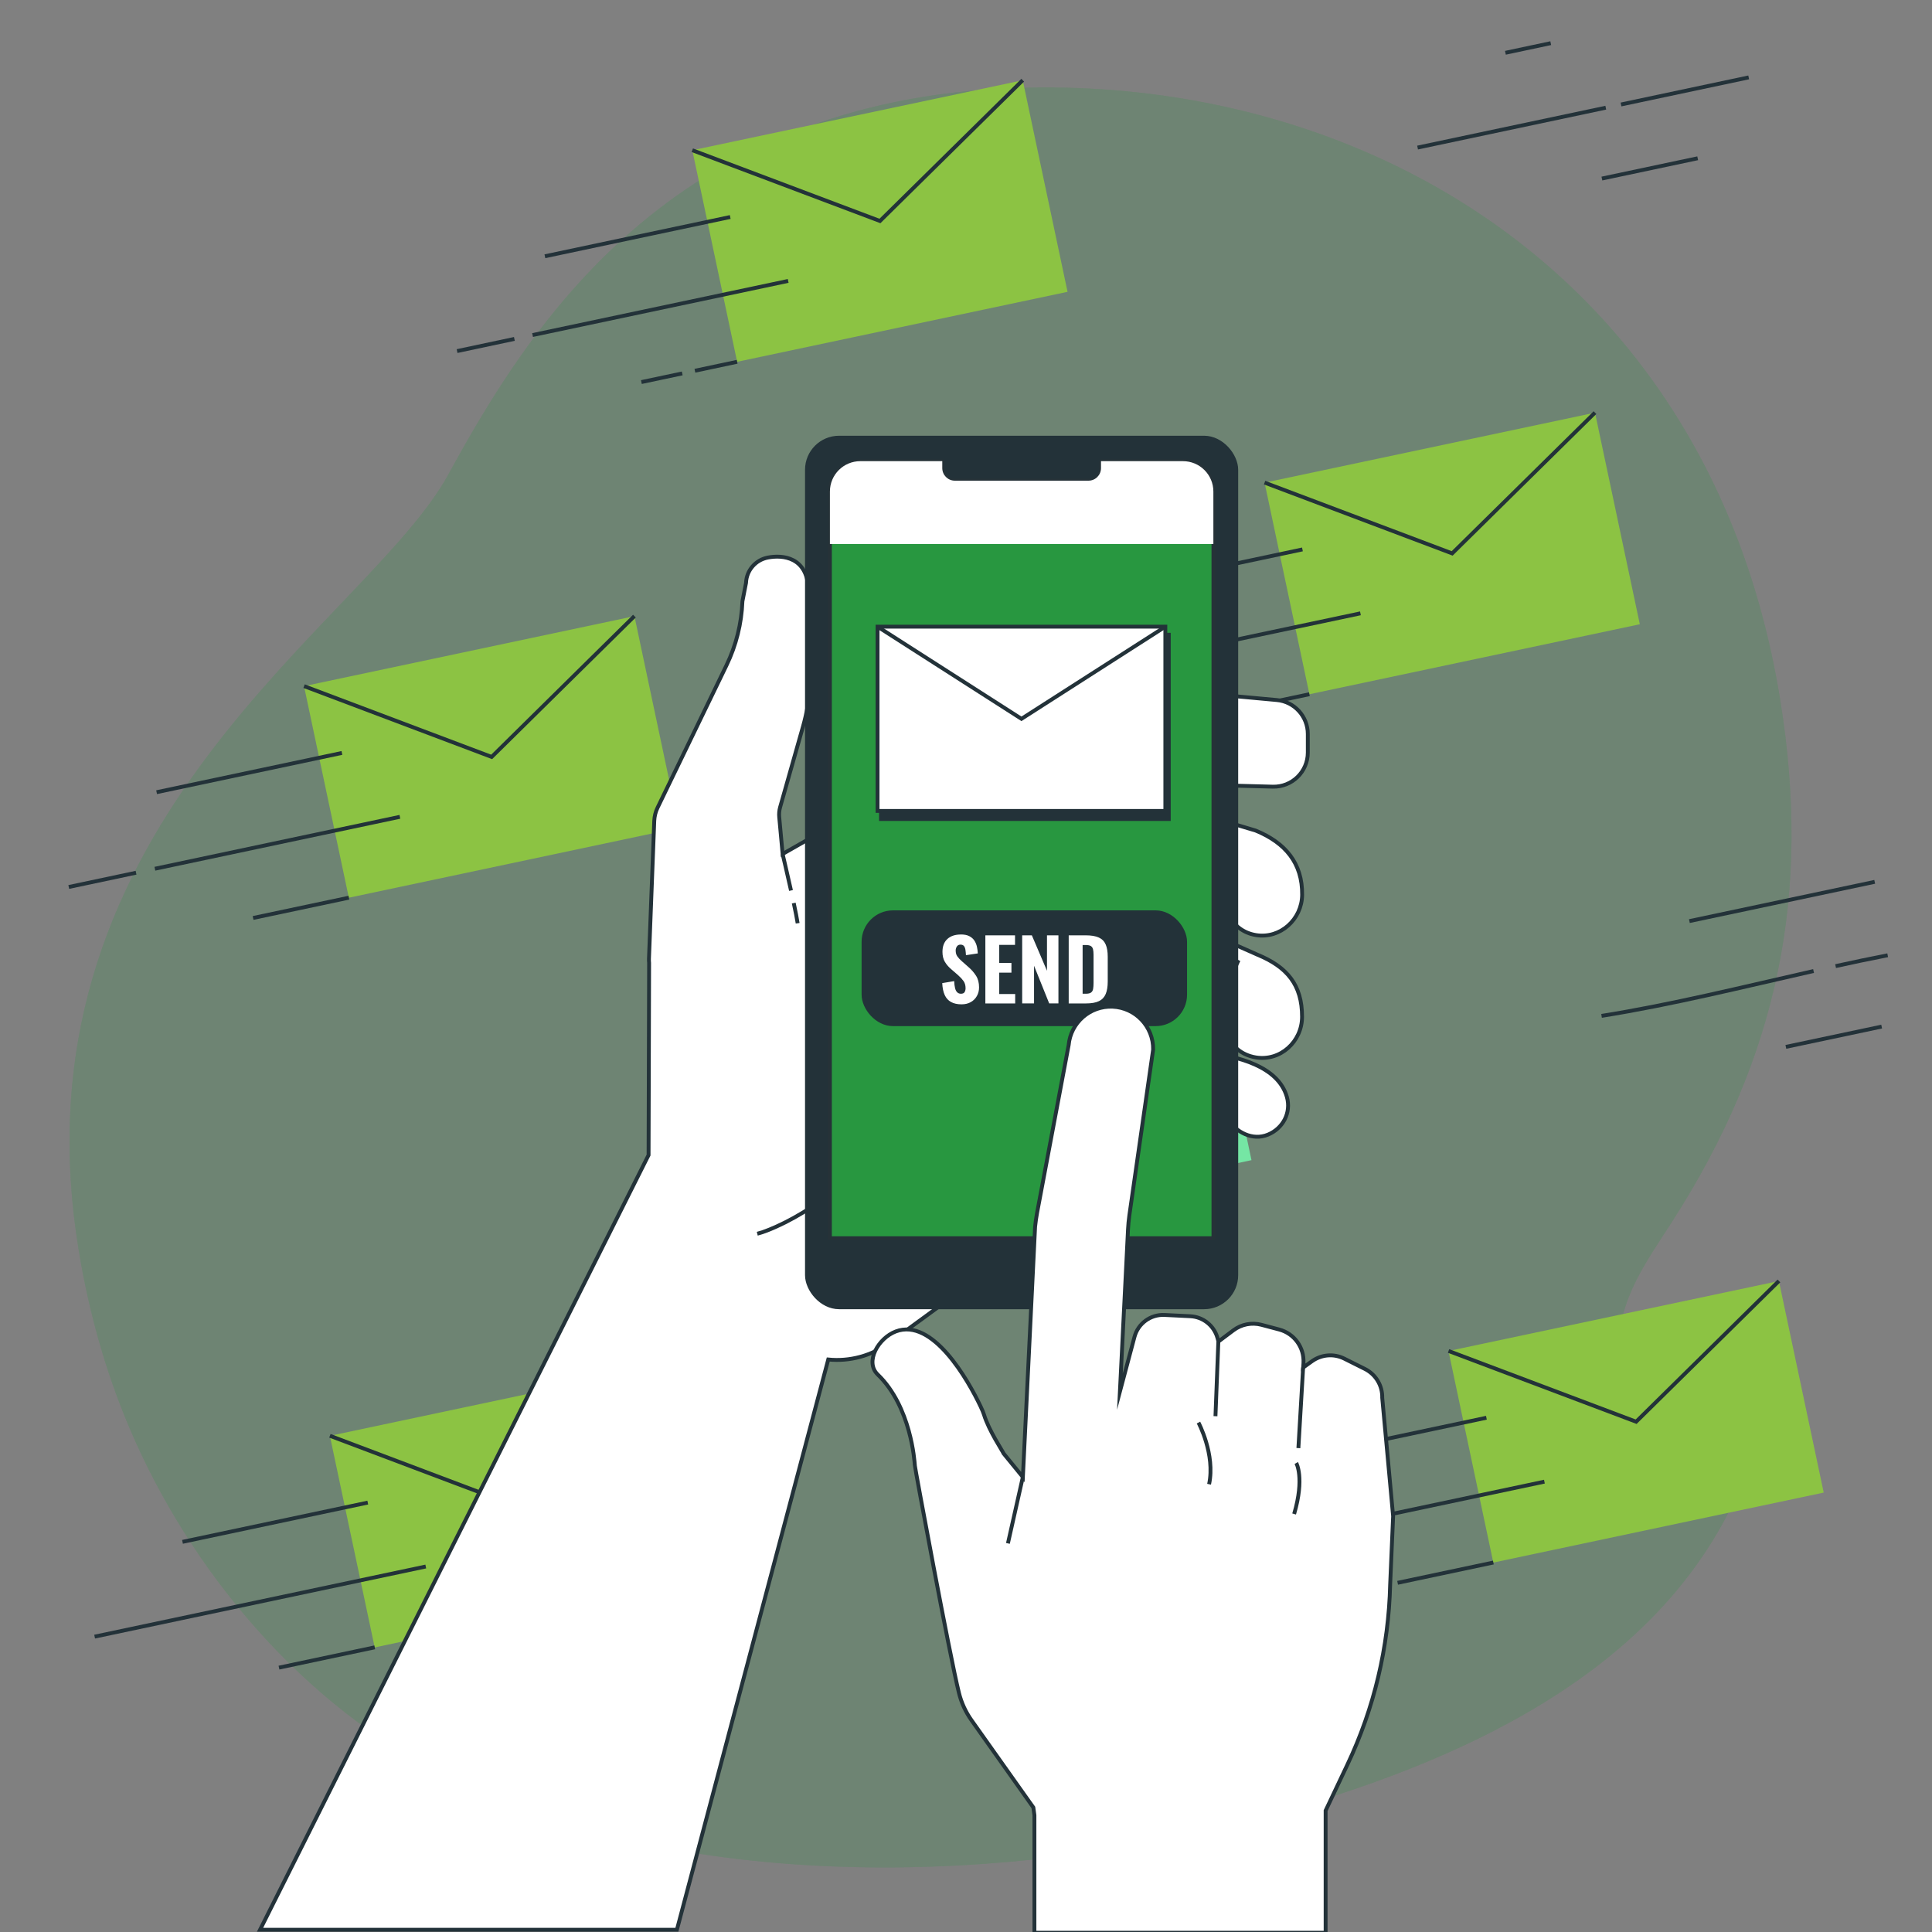 <svg xmlns="http://www.w3.org/2000/svg" id="Ebene_1" data-name="Ebene 1" viewBox="0 0 500 500"><rect x="0" y="0" width="500" height="500" fill="#808080" stroke="none"/><defs><style>      .cls-1, .cls-2 {        fill: #233239;      }      .cls-1, .cls-3, .cls-4 {        stroke: #233239;        stroke-miterlimit: 10;      }      .cls-5 {        fill: #8cc343;      }      .cls-6 {        fill: #75e6a4;      }      .cls-7, .cls-3 {        fill: #fff;      }      .cls-8, .cls-9, .cls-10 {        fill: #289740;      }      .cls-11 {        opacity: .2;      }      .cls-9 {        opacity: .7;      }      .cls-4 {        fill: none;      }      .cls-10 {        stroke: #263238;        stroke-linecap: round;        stroke-linejoin: round;      }    </style></defs><g class="cls-11"><path class="cls-8" d="M125.16,464.31c-2.99-1.28-5.94-2.62-8.84-4.04-38.52-18.98-67.4-54.51-82.7-90.47-6.71-15.75-11.13-32.2-13.65-48.83C3.51,211.88,95.15,160.91,116,122.85c20.85-38.06,57.14-96.95,146.83-100.08,68.19-2.39,136.88,26.55,173.67,89.28,4.06,6.91,7.74,14.23,10.97,21.97,6.02,14.39,10.55,30.22,13.31,47.5,7.93,49.65-.35,91.6-28.17,134.84-6.47,10.05-13.9,20.16-13.49,32.22.3,8.77,4.54,16.64,12.46,6.55,9.32-11.85,31.36-1.83,20.02,26.87-18.93,47.95-68.59,72.34-120.21,86.99-63.37,17.97-144.26,21.71-206.24-4.69Z"></path><path class="cls-9" d="M125.16,464.31c-2.99-1.28-5.94-2.62-8.84-4.04-38.52-18.98-67.4-54.51-82.7-90.47-6.71-15.75-11.13-32.2-13.65-48.83C3.51,211.88,95.15,160.91,116,122.85c20.85-38.06,57.14-96.95,146.83-100.08,68.19-2.39,136.88,26.55,173.67,89.28,4.06,6.91,7.74,14.23,10.97,21.97,6.02,14.39,10.55,30.22,13.31,47.5,7.93,49.65-.35,91.6-28.17,134.84-6.47,10.05-13.9,20.16-13.49,32.22.3,8.77,4.54,16.64,12.46,6.55,9.32-11.85,31.36-1.83,20.02,26.87-18.93,47.95-68.59,72.34-120.21,86.99-63.37,17.97-144.26,21.71-206.24-4.69Z"></path></g><g><g id="_Grid_Repeat_" data-name="&amp;lt;Grid Repeat&amp;gt;"><g><g><rect class="cls-5" x="184.02" y="29.21" width="87.41" height="55.97" transform="translate(-6.91 48.44) rotate(-11.96)"></rect><polyline class="cls-4" points="179.17 38.88 227.73 57.19 264.68 20.76"></polyline></g><line class="cls-4" x1="188.98" y1="56.16" x2="141.02" y2="66.32"></line><line class="cls-4" x1="176.56" y1="96.64" x2="165.99" y2="98.88"></line><line class="cls-4" x1="190.77" y1="93.63" x2="179.84" y2="95.95"></line><line class="cls-4" x1="133.12" y1="87.71" x2="118.29" y2="90.86"></line><line class="cls-4" x1="203.98" y1="72.7" x2="137.83" y2="86.71"></line></g></g><g id="_Grid_Repeat_-2" data-name="&amp;lt;Grid Repeat&amp;gt;"><g><path class="cls-4" d="M401.33,11.17c-3.91.83-7.82,1.66-11.73,2.49"></path><line class="cls-4" x1="439.36" y1="40.96" x2="414.57" y2="46.21"></line><line class="cls-4" x1="415.57" y1="27.87" x2="366.87" y2="38.19"></line><line class="cls-4" x1="452.56" y1="20.03" x2="419.52" y2="27.04"></line></g></g><g id="_Grid_Repeat_-3" data-name="&amp;lt;Grid Repeat&amp;gt;"><g><g><rect class="cls-5" x="83.54" y="167.9" width="87.41" height="55.97" transform="translate(-37.84 30.63) rotate(-11.96)"></rect><polyline class="cls-4" points="78.69 177.57 127.24 195.89 164.19 159.45"></polyline></g><line class="cls-4" x1="88.49" y1="194.86" x2="40.53" y2="205.02"></line><line class="cls-4" x1="90.29" y1="232.32" x2="65.5" y2="237.57"></line><line class="cls-4" x1="35.21" y1="225.86" x2="17.8" y2="229.55"></line><line class="cls-4" x1="103.49" y1="211.39" x2="40.08" y2="224.83"></line></g></g><g id="_Grid_Repeat_-4" data-name="&amp;lt;Grid Repeat&amp;gt;"><g><g><rect class="cls-5" x="332.12" y="115.24" width="87.41" height="55.97" transform="translate(-21.52 81) rotate(-11.96)"></rect><polyline class="cls-4" points="327.27 124.9 375.82 143.22 412.78 106.79"></polyline></g><line class="cls-4" x1="337.07" y1="142.19" x2="289.12" y2="152.35"></line><line class="cls-4" x1="338.87" y1="179.66" x2="314.09" y2="184.91"></line><line class="cls-4" x1="352.08" y1="158.73" x2="266.38" y2="176.88"></line></g></g><g id="_Grid_Repeat_-5" data-name="&amp;lt;Grid Repeat&amp;gt;"><g><g><rect class="cls-6" x="231.63" y="253.93" width="87.41" height="55.97" transform="translate(-52.45 63.19) rotate(-11.96)"></rect><polyline class="cls-4" points="226.78 263.6 275.34 281.92 312.29 245.48"></polyline></g><line class="cls-4" x1="236.59" y1="280.88" x2="188.63" y2="291.04"></line><line class="cls-4" x1="238.38" y1="318.35" x2="213.6" y2="323.6"></line><line class="cls-4" x1="251.59" y1="297.42" x2="165.9" y2="315.58"></line></g></g><g id="_Grid_Repeat_-6" data-name="&amp;lt;Grid Repeat&amp;gt;"><g><line class="cls-4" x1="485.17" y1="228.22" x2="437.21" y2="238.38"></line><line class="cls-4" x1="486.97" y1="265.68" x2="462.18" y2="270.93"></line><path class="cls-4" d="M469.35,251.3c-18.3,4.13-36.71,8.72-54.87,11.61"></path><path class="cls-4" d="M488.53,247.22c-4.48.87-8.97,1.82-13.48,2.81"></path></g></g><g id="_Grid_Repeat_-7" data-name="&amp;lt;Grid Repeat&amp;gt;"><g><g><rect class="cls-5" x="90.23" y="361.92" width="87.41" height="55.97" transform="translate(-77.9 36.23) rotate(-11.96)"></rect><polyline class="cls-4" points="85.38 371.58 133.93 389.9 170.89 353.47"></polyline></g><line class="cls-4" x1="95.18" y1="388.87" x2="47.23" y2="399.03"></line><line class="cls-4" x1="96.98" y1="426.33" x2="72.2" y2="431.58"></line><line class="cls-4" x1="110.19" y1="405.41" x2="24.49" y2="423.56"></line></g></g><g id="_Grid_Repeat_-8" data-name="&amp;lt;Grid Repeat&amp;gt;"><g><g><rect class="cls-5" x="379.73" y="339.96" width="87.41" height="55.97" transform="translate(-67.07 95.75) rotate(-11.96)"></rect><polyline class="cls-4" points="374.88 349.63 423.43 367.94 460.39 331.51"></polyline></g><line class="cls-4" x1="384.68" y1="366.91" x2="336.73" y2="377.07"></line><line class="cls-4" x1="386.48" y1="404.38" x2="361.7" y2="409.63"></line><line class="cls-4" x1="399.69" y1="383.45" x2="313.99" y2="401.6"></line></g></g></g><g><path class="cls-3" d="M301.91,202.86l27.48.73c4.97.13,9.07-3.86,9.07-8.83v-4.8c0-4.56-3.48-8.38-8.02-8.79l-20.99-1.93c-8.83-.81-17.72.2-26.14,2.97l-26.56,8.75c-2.37.78-4.65,1.8-6.82,3.03l-47.39,27.02-.88-9.56c-.08-.85,0-1.71.23-2.54l5.91-20.83c1.98-6.97,2.51-14.28,1.57-21.47l-.17-14.21c-.35-8.21-6.57-8.86-10.5-8.1-3.17.61-5.51,3.33-5.63,6.56l-.93,4.75c-.22,5.77-1.63,11.43-4.15,16.62l-17.81,36.79c-.52,1.07-.81,2.24-.86,3.43l-1.37,35.69c-.01.36,0,.71.04,1.06l-.14,49.73-100.55,200.49h107.88l39.17-147.58c5.52.55,11.13-.92,15.73-4.27l73.31-53.59,9.72-4.74,4.57.37c2.21,3.39,6.45,5.69,10.47,4.03,3.9-1.61,6.05-5.7,4.89-9.76-2.31-8.1-13.06-10.45-20.13-11.45-2.4-.34-4.82-.61-7.24-.5-4.72.21-9.24,1.85-13.67,3.47-.51-1-1.02-2-1.53-3.01,3.55-.7,7.04-1.7,10.42-2.98,2.09-.79,5.5-3.31,7.75-3.31.52,0,5.18.85,8.67,1.5,1.41,3.06,3.89,5.43,7.7,6.06,6.33,1.04,11.95-4.09,11.96-10.51.01-8.27-3.87-12.91-11.56-16.08-2.26-.93-7.37-3.59-9.81-3.59-4.37,0-9.75-.62-12.53-.25-2.94.39-15.47,2.7-22.7,4.05l-.25-.5c9.77-2.91,30.67-9.12,31.32-9.12.49,0,3.74-.48,6.36-.87,1.53,2.66,3.92,4.69,7.3,5.22,6.25.98,11.82-4.09,11.89-10.42.08-8.19-4.31-13.46-12.03-16.64l-4.88-1.46s-19.34-.44-22.19.24c-2.32.56-27.07,3.17-27.07,3.17l31.11-14.02Z"></path><path class="cls-4" d="M202.54,221.02s1.12,4.72,2.17,9.44"></path><path class="cls-4" d="M259.27,209.96s17.98,33.39,22.75,43.67"></path><line class="cls-4" x1="288.26" y1="269.41" x2="293.77" y2="291.06"></line><path class="cls-4" d="M317.25,280.79s-2.13,4.79.41,8.82"></path><path class="cls-4" d="M303.67,277.48s0,7.71,2.94,11.01"></path><path class="cls-4" d="M320.55,248.49s-5.83,11.39-3.26,19.09"></path><path class="cls-4" d="M303.23,248.9s-1.28,8.46,0,12.84"></path><path class="cls-3" d="M298.11,184.93s-.49,8.05,2.44,14.87"></path><path class="cls-3" d="M269.09,194.44s-2.19,8.05,7.8,15.12"></path><path class="cls-3" d="M316.88,218.1s-2.57,8.93.73,16.83"></path><path class="cls-3" d="M296.16,220.05s-3.17,9.75,4.63,17.07"></path><path class="cls-4" d="M219.25,252.7s7.62,24.87,6.42,39.31c-1.2,14.44-23.27,25.67-29.69,27.28"></path></g><path class="cls-4" d="M205.42,233.71c.47,2.2.85,4.13,1.01,5.23"></path><g><rect class="cls-1" x="208.84" y="113.27" width="111.1" height="225.05" rx="8.31" ry="8.31"></rect><path class="cls-10" d="M306.15,119.35h-21.21v1.8c0,1.8-1.46,3.25-3.25,3.25h-34.58c-1.8,0-3.25-1.46-3.25-3.25v-1.8h-21.21c-4.35,0-7.87,3.52-7.87,7.87v193.22h99.26V127.22c0-4.35-3.52-7.87-7.87-7.87Z"></path><path class="cls-7" d="M314.02,140.79v-13.57c0-4.35-3.52-7.87-7.87-7.87h-21.21v1.8c0,1.8-1.46,3.25-3.25,3.25h-34.58c-1.8,0-3.25-1.46-3.25-3.25v-1.8h-21.21c-4.35,0-7.87,3.52-7.87,7.87v13.57h99.26Z"></path></g><rect class="cls-1" x="223.48" y="236.1" width="83.23" height="28.96" rx="7.64" ry="7.64"></rect><g><g><path class="cls-7" d="M248.87,260.42c-1.17,0-2.17-.22-2.96-.66-.82-.45-1.44-1.13-1.86-2.04-.4-.86-.63-1.96-.69-3.26l-.02-.44,4.08-.69.02.57c.03.69.1,1.26.21,1.71.1.39.24.67.42.85.16.15.35.22.6.22.41,0,.49-.14.51-.18.12-.22.18-.46.18-.75,0-.64-.14-1.15-.44-1.57-.33-.46-.78-.94-1.32-1.42l-1.83-1.59c-.69-.58-1.26-1.25-1.7-1.99-.46-.77-.69-1.72-.69-2.82,0-1.59.48-2.84,1.44-3.71.94-.86,2.23-1.3,3.83-1.3.96,0,1.77.17,2.4.49.64.33,1.15.78,1.51,1.34.34.54.59,1.12.72,1.75.13.59.21,1.2.24,1.79l.02.45-4.06.61-.03-.55c-.03-.52-.07-.98-.14-1.36-.05-.31-.15-.55-.28-.71-.03-.04-.14-.17-.5-.17-.32,0-.44.12-.52.24-.15.23-.22.48-.22.76,0,.52.11.93.33,1.25.26.37.62.76,1.09,1.16l1.78,1.57c.77.66,1.44,1.43,1.99,2.29.58.9.87,2.01.87,3.31,0,.91-.21,1.75-.63,2.49-.42.75-1.02,1.34-1.77,1.76-.74.42-1.63.63-2.63.63Z"></path><path class="cls-2" d="M248.68,241.84c.88,0,1.61.14,2.18.44.57.29,1,.68,1.32,1.16.31.49.53,1.01.65,1.59.12.57.2,1.14.23,1.71l-3.07.46c-.03-.54-.08-1.01-.14-1.42-.07-.41-.2-.72-.39-.96-.2-.23-.49-.35-.88-.35-.42,0-.73.16-.94.47-.2.31-.31.66-.31,1.03,0,.62.14,1.14.42,1.53.28.4.67.82,1.16,1.25l1.78,1.57c.74.64,1.37,1.37,1.9,2.19.53.82.79,1.83.79,3.03,0,.83-.19,1.57-.57,2.24-.38.67-.9,1.19-1.58,1.57-.67.38-1.47.57-2.38.57-1.09,0-1.99-.2-2.72-.6-.73-.4-1.27-1-1.64-1.81-.37-.81-.58-1.83-.64-3.08l3.09-.52c.03.72.11,1.33.23,1.82.12.49.31.85.57,1.09.25.24.57.36.95.36.46,0,.78-.14.95-.43.17-.29.25-.62.25-1,0-.74-.18-1.36-.53-1.86-.36-.5-.82-1-1.4-1.51l-1.83-1.59c-.65-.55-1.19-1.18-1.6-1.87-.41-.7-.62-1.55-.62-2.57,0-1.45.42-2.56,1.27-3.34.85-.78,2.01-1.16,3.49-1.16M248.68,240.84c-1.73,0-3.13.48-4.17,1.43-1.06.97-1.6,2.34-1.6,4.08,0,1.19.26,2.23.76,3.08.47.79,1.08,1.5,1.81,2.13l1.54,1.34-.24.04-3.09.52-.87.15.04.88c.06,1.37.31,2.53.73,3.45.46,1,1.16,1.76,2.07,2.27.87.48,1.95.72,3.2.72,1.08,0,2.05-.23,2.87-.69.83-.46,1.49-1.12,1.96-1.95.46-.82.7-1.74.7-2.74,0-1.39-.32-2.6-.95-3.58-.58-.9-1.28-1.7-2.09-2.4l-1.53-1.34.3-.05,3.07-.46.9-.13-.05-.91c-.03-.62-.12-1.25-.25-1.87-.15-.69-.41-1.33-.79-1.92-.41-.64-.98-1.15-1.7-1.51-.7-.36-1.59-.55-2.63-.55h0ZM249,247.45c-.17-.18-.31-.35-.43-.52-.16-.22-.24-.55-.24-.96,0-.18.05-.34.14-.49,0,0,.02-.01.1-.01.11,0,.15.02.15.02.01.03.09.16.14.45.06.37.1.81.13,1.31v.2h.01ZM248.7,256.18c-.16,0-.22-.04-.26-.09-.06-.06-.18-.22-.28-.6-.11-.42-.17-.96-.2-1.61v-.13c.22.24.42.48.59.72.23.33.35.75.35,1.28,0,.17-.03.31-.08.43-.03,0-.07,0-.12,0h0Z"></path></g><g><polygon class="cls-7" points="254.51 260.18 254.51 241.56 263.19 241.56 263.19 245.04 259.1 245.04 259.1 248.72 262.25 248.72 262.25 252.22 259.1 252.22 259.1 256.74 263.23 256.74 263.23 260.18 254.51 260.18"></polygon><path class="cls-2" d="M262.69,242.06v2.48h-4.09v4.68h3.16v2.5h-3.16v5.53h4.13v2.44h-7.72v-17.62h7.68M263.69,241.06h-9.68v19.62h9.72v-4.44h-4.13v-3.53h3.16v-4.5h-3.16v-2.68h4.09v-4.48h0Z"></path></g><g><polygon class="cls-7" points="271.19 260.18 268.11 252.52 268.11 260.18 264.04 260.18 264.04 241.56 267.37 241.56 270.46 248.79 270.46 241.56 274.42 241.56 274.42 260.18 271.19 260.18"></polygon><path class="cls-2" d="M273.92,242.06v17.62h-2.39l-3.92-9.75v9.75h-3.07v-17.62h2.5l3.92,9.18v-9.18h2.96M274.92,241.06h-4.96v5.29l-2-4.68-.26-.61h-4.16v19.62h5.07v-5.58l1.99,4.95.25.63h4.07v-19.62h0Z"></path></g><g><path class="cls-7" d="M276.09,260.18v-18.62h4.81c1.58,0,2.79.2,3.7.62.95.44,1.63,1.13,2.02,2.06.37.88.56,2,.56,3.34v6.42c0,1.37-.19,2.51-.56,3.41-.4.95-1.07,1.67-2,2.12-.9.44-2.09.65-3.65.65h-4.9ZM280.95,256.68c.73,0,1.02-.14,1.12-.22.18-.13.29-.34.34-.62.07-.39.1-.87.1-1.45v-7.27c0-.57-.04-1.02-.13-1.35-.06-.24-.17-.41-.34-.51-.12-.07-.41-.19-1.12-.19h-.24v11.6h.26Z"></path><path class="cls-2" d="M280.9,242.06c1.49,0,2.66.19,3.49.58.83.38,1.42.99,1.77,1.81.35.82.52,1.87.52,3.14v6.42c0,1.31-.17,2.38-.52,3.22-.35.84-.93,1.46-1.75,1.86-.82.4-1.96.6-3.43.6h-4.4v-17.62h4.31M280.19,257.18h.76c.67,0,1.14-.1,1.42-.32.28-.21.46-.52.53-.94.07-.41.11-.92.11-1.53v-7.27c0-.61-.05-1.1-.14-1.47-.1-.37-.28-.64-.57-.82-.28-.17-.74-.26-1.38-.26h-.74v12.6M280.9,241.06h-5.31v19.62h5.4c1.63,0,2.9-.23,3.86-.7,1.04-.51,1.79-1.31,2.24-2.38.4-.96.6-2.17.6-3.6v-6.42c0-1.41-.2-2.59-.6-3.53-.45-1.05-1.21-1.83-2.28-2.32-.98-.45-2.26-.67-3.91-.67h0ZM281.19,256.17v-10.59c.45.02.59.11.6.11.03.02.08.05.12.21.07.28.11.7.11,1.22v7.27c0,.55-.03,1.01-.09,1.36-.04.23-.11.28-.14.3,0,0-.14.09-.59.11h0Z"></path></g></g><g><rect class="cls-1" x="228" y="164.27" width="74.48" height="47.69"></rect><rect class="cls-3" x="227.11" y="162.18" width="74.48" height="47.69"></rect><polyline class="cls-4" points="227.11 162.18 264.35 186.03 301.59 162.18"></polyline></g><g><path class="cls-3" d="M236.73,379.1c.11,1.07,9.07,49.49,11.45,59.04.63,2.53,1.73,4.92,3.24,7.05l16.01,22.58.28,2.01v30.41h75.36v-31.61l5.65-11.92c6.9-14.58,10.67-30.44,11.05-46.56l.77-17.69-2.82-30.65c.08-3.15-1.67-6.07-4.49-7.48l-5.32-2.66c-2.69-1.35-5.91-1.09-8.36.66l-2.28,1.63.07-1.18c.22-4.01-2.4-7.62-6.28-8.65l-4.6-1.22c-2.5-.66-5.17-.14-7.24,1.41l-3.88,2.91-.28-.98c-.9-3.16-3.72-5.4-7.01-5.56l-6.66-.33c-3.61-.18-6.86,2.19-7.79,5.69l-3.77,14.15,2.1-42c.06-1.22.18-2.44.35-3.65l6.15-42.87c.09-5.93-4.56-10.85-10.49-11.1-5.83-.25-10.83,4.11-11.37,9.92l-8.18,43.45c-.22,1.19-.39,2.38-.51,3.58l-3.16,64.79-4.98-6.09c-.24-.63-3.8-5.87-5.09-10.09-.16-.51-.47-1.26-.88-2.11-3.25-6.84-12.41-23.02-21.95-19.4-4.46,1.69-8.1,7.84-4.66,11.15,8.63,8.3,9.51,22.53,9.59,23.35Z"></path><line class="cls-4" x1="264.7" y1="382.3" x2="260.85" y2="399.43"></line><line class="cls-4" x1="315.31" y1="347.19" x2="314.56" y2="366.51"></line><line class="cls-4" x1="337.25" y1="353.91" x2="336.02" y2="374.77"></line><path class="cls-4" d="M310.16,368.16s4.4,8.25,2.75,15.96"></path><path class="cls-4" d="M335.47,378.62s2.2,3.85-.55,13.2"></path></g></svg>